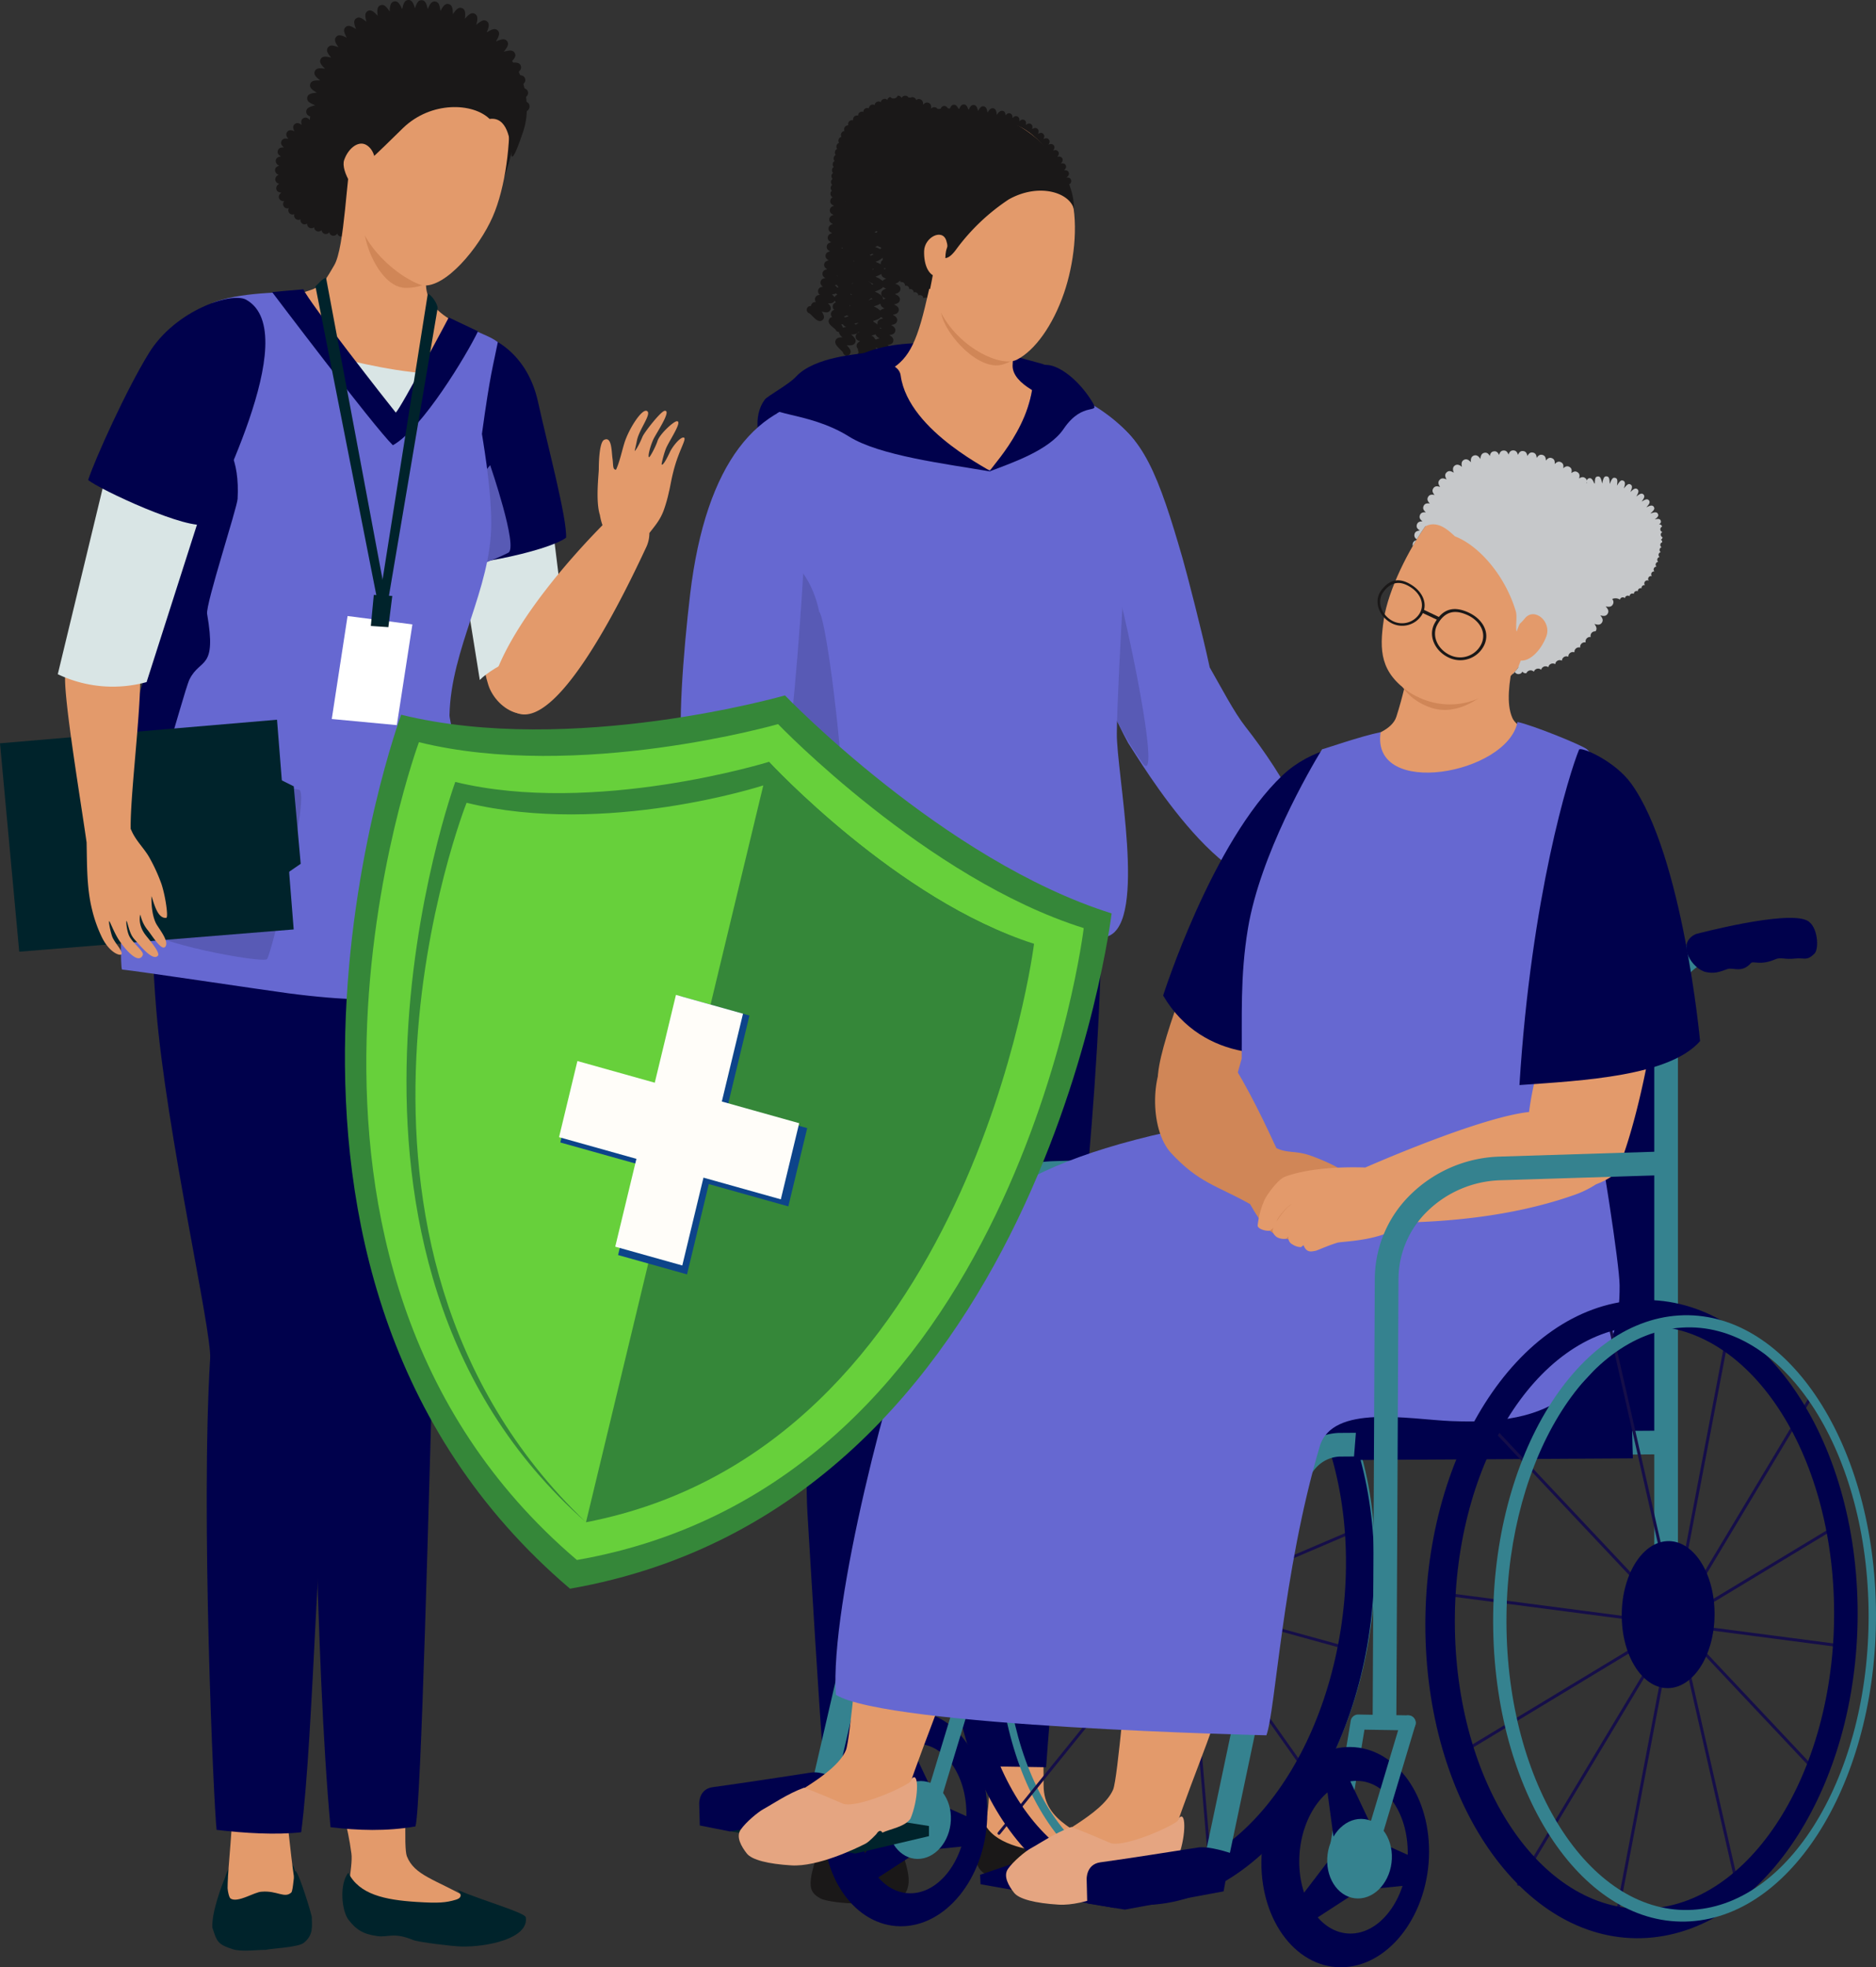 <svg xmlns="http://www.w3.org/2000/svg" xmlns:xlink="http://www.w3.org/1999/xlink" width="1043.733" height="1094.405" viewBox="0 0 1043.733 1094.405"><rect x="0" y="0" width="1043.733" height="1094.405" fill="#333333" stroke="none"/><defs><clipPath id="clip-path"><rect id="Rectangle_1021" data-name="Rectangle 1021" width="1043.733" height="1094.405" fill="none"></rect></clipPath></defs><g id="Group_1206" data-name="Group 1206" transform="translate(0 0.001)"><g id="Group_1205" data-name="Group 1205" transform="translate(0 -0.001)" clip-path="url(#clip-path)"><path id="Path_3256" data-name="Path 3256" d="M928.7,139.634c-.3-1.139-1.224-1.41-2.55-1.449,1.036-.817,1.631-1.635,1.232-2.733s-1.313-1.305-2.609-1.256c.935-.874,1.441-1.718.967-2.759s-1.41-1.2-2.693-1.058c.861-.938,1.3-1.813.749-2.811s-1.5-1.1-2.768-.853c.787-1,1.158-1.905.532-2.859s-1.581-.978-2.83-.637c.708-1.059,1.009-1.991.31-2.892s-1.655-.852-2.876-.413c.624-1.113.851-2.067.082-2.911s-1.721-.717-2.9-.181c.534-1.162.685-2.131-.151-2.912s-1.774-.577-2.912.054c.439-1.2.512-2.18-.385-2.891s-1.813-.432-2.9.287c.34-1.231.333-2.212-.617-2.848s-1.838-.287-2.857.513c.241-1.25.155-2.225-.839-2.783s-1.851-.145-2.8.728c.143-1.261-.018-2.222-1.048-2.7s-1.851-.009-2.731.926c.049-1.261-.183-2.2-1.24-2.608s-1.842.121-2.65,1.109c-.04-1.255-.337-2.174-1.415-2.5-1.41-.432-2.4.7-3.449,2.169-.156-1.8-.42-3.275-1.851-3.62s-2.354.85-3.318,2.391c-.273-1.793-.63-3.258-2.088-3.507s-2.3,1.016-3.159,2.628c-.4-1.779-.864-3.224-2.343-3.366s-2.223,1.194-2.963,2.877c-.546-1.751-1.119-3.167-2.613-3.188h-.033c-1.479,0-2.095,1.4-2.689,3.134-.7-1.707-1.4-3.077-2.894-2.963s-1.994,1.585-2.43,3.394c-.868-1.642-1.695-2.95-3.184-2.687s-1.829,1.79-2.079,3.645a14.737,14.737,0,0,0-.921-1.256,2.12,2.12,0,0,0-.865-1.285c-1.059-.794-2.064-.514-3.2.293.259-1.383.086-2.423-1.085-3.057-1.231-.667-2.222-.167-3.281.91.032-.814-.032-2.51-1.657-3.012a2.188,2.188,0,0,0-2.171.483,2.078,2.078,0,0,0-1.437-1.527,2.033,2.033,0,0,0-1.648.122,2.446,2.446,0,0,0-.4-.047,2.482,2.482,0,0,0-.748.083,2.059,2.059,0,0,0-1.671-1.077,2.179,2.179,0,0,0-2.2,1.251,2.2,2.2,0,0,0-2.2-1.253,2.482,2.482,0,0,1-4.144.7,2.124,2.124,0,0,0-1.6,1.627,2.133,2.133,0,0,0-2.25-.433,2.11,2.11,0,0,0-1.387,1.709,2.121,2.121,0,0,0-2.2-.171,2.092,2.092,0,0,0-1.225,1.751,2.189,2.189,0,0,0-3.228,1.816,2.187,2.187,0,0,0-3.07,1.985,2.186,2.186,0,0,0-2.933,2.119,2.177,2.177,0,0,0-2.762,2.567,2.164,2.164,0,0,0-2.629,2.84,2.1,2.1,0,0,0-2.013.965,2.075,2.075,0,0,0-.132,2.139,2.175,2.175,0,0,0-1.709,3.265,2.174,2.174,0,0,0-1.332,3.335,2.172,2.172,0,0,0-1.041,3.359,2.172,2.172,0,0,0-.81,3.362,2.172,2.172,0,0,0-.631,3.352,2.171,2.171,0,0,0-.486,3.338,2.172,2.172,0,0,0-.372,3.325,2.172,2.172,0,0,0-.282,3.31,2.173,2.173,0,0,0-.208,3.295,2.175,2.175,0,0,0-.15,3.283,2.044,2.044,0,0,0-.794,1.615,2.148,2.148,0,0,0,1.216,2.027,2.441,2.441,0,0,0-1.34,2.11c-.05,1.331.79,2.027,2.14,2.59-1.38.465-2.3,1.134-2.375,2.457s.75,2.055,2.088,2.649c-1.38.439-2.31,1.086-2.4,2.4s.714,2.067,2.036,2.683c-1.4.416-2.312,1.036-2.424,2.363s.679,2.078,1.989,2.716c-1.406.392-2.322,1-2.456,2.317s.64,2.086,1.931,2.747c-1.4.365-2.327.952-2.485,2.265s.6,2.094,1.868,2.779c-1.4.335-2.334.9-2.52,2.206s.542,2.1,1.788,2.812c-1.4.3-2.336.841-2.556,2.133s.475,2.1,1.682,2.844c-1.391.256-2.331.766-2.591,2.039-.257,1.256.386,2.1,1.539,2.873-1.371.2-2.311.671-2.624,1.91-.306,1.212.262,2.07,1.325,2.887-1.325.125-2.257.543-2.639,1.724a2.578,2.578,0,0,0,.98,2.842,2.541,2.541,0,0,0-2.594,1.43,2.42,2.42,0,0,0,.349,2.547,2.36,2.36,0,0,0-2.295.915,2.268,2.268,0,0,0-.471,1.248,2.265,2.265,0,0,0-.974.129,2.094,2.094,0,0,0,.19,4.008c.373.3,1.056.978,1.531,1.451.633.629,1.287,1.278,1.87,1.76a3.741,3.741,0,0,0,2.332,1.034,2.213,2.213,0,0,0,1.46-.563c1.443-1.237.714-2.875-.425-4.768,2.147.644,3.826.882,4.721-.722.776-1.39.015-2.555-1.3-3.84,1.782.132,3.13-.075,3.709-1.455a3.056,3.056,0,0,0,.8.974,2.333,2.333,0,0,0-1.8,1.812,2.368,2.368,0,0,0,.856,2.36,2.362,2.362,0,0,0-1.207,4,2.266,2.266,0,0,0-1.8,1.472c-.67,1.776.83,3.03,2.567,4.481.346.289.83.694,1.1.955a2.1,2.1,0,0,0,1.97,1.391h.011c-.02,1.109.772,2.03,1.921,3-1.806-.071-3.185.147-3.816,1.523-.829,1.809.683,3.32,2.6,5.232.459.458,1.177,1.175,1.509,1.589a2.094,2.094,0,0,0,3.9.741c.911-1.637-.287-3.1-1.886-4.722,2.272.162,4.154.109,4.821-1.634.649-1.7-.651-2.964-2.383-4.327,1.9-.076,3.491-.3,4.2-1.473.125.041.249.083.383.12-1.339.651-2.144,1.419-2.011,2.765s1.072,1.937,2.511,2.311c-1.326.676-2.117,1.459-1.958,2.8a2.156,2.156,0,0,0,.744,1.455,2.619,2.619,0,0,0,.4,1.863,2.164,2.164,0,0,0-.492,1.785c.184,1.341,1.148,1.9,2.6,2.215-1.3.728-2.065,1.541-1.855,2.879a2.094,2.094,0,0,0,3.831.8c.469-.263,1.433-.68,2.047-.946,2.6-1.127,4.483-1.942,4.188-3.942-.187-1.275-1.083-1.838-2.439-2.163,1.218-.676,1.929-1.455,1.766-2.733a2.577,2.577,0,0,0-.074-.351c.068-.049.131-.1.193-.155a21.2,21.2,0,0,0,2.527,1.414c.6.3,1.546.78,2,1.076a2.093,2.093,0,0,0,3.927-.589c.258-1.47-.712-2.388-2.213-3.261,1.713-.272,2.949-.772,3.233-2.238.288-1.489-.7-2.426-2.224-3.329,1.754-.262,3.023-.755,3.312-2.246.294-1.519-.736-2.457-2.311-3.367,1.8-.289,3.1-.8,3.362-2.327.268-1.553-.823-2.468-2.463-3.35,1.833-.354,3.149-.906,3.356-2.474s-.943-2.447-2.644-3.264c1.84-.444,3.147-1.06,3.276-2.652s-1.073-2.4-2.821-3.128c1.821-.543,3.1-1.228,3.145-2.829s-1.191-2.333-2.966-2.968a4.859,4.859,0,0,0,2.668-1.708,1.689,1.689,0,0,0,.533.873,1.831,1.831,0,0,1,2.263,2.012,1.838,1.838,0,0,1,2.366,1.917,1.846,1.846,0,0,1,2.481,1.809,1.86,1.86,0,0,1,2.615,1.682,1.882,1.882,0,0,1,2.779,1.524,1.915,1.915,0,0,1,2.985,1.311,1.963,1.963,0,0,1,3.242,1,1.677,1.677,0,0,0,1.923-.8,1.785,1.785,0,0,0,1.625,1.323l.094,0a1.747,1.747,0,0,0,1.267-.546c.694-.73.593-1.682.393-3.577,0-.02,0-.04-.006-.06l.363.218c1.323.8,3.322,2.009,4.872.593,1.515-1.384.593-3.44-.08-4.941l-.12-.269.257.144c1.434.806,3.4,1.91,4.914.526s.593-3.44-.081-4.941l-.12-.27.258.144c1.434.806,3.4,1.91,4.914.525s.593-3.44-.081-4.941l-.121-.27.258.145c1.434.806,3.4,1.909,4.914.524s.593-3.44-.08-4.941c-.037-.082-.078-.173-.121-.27l.258.144c1.434.806,3.4,1.909,4.914.525s.593-3.44-.08-4.941l-.121-.271.259.145c1.434.805,3.4,1.909,4.914.524s.594-3.44-.08-4.941c-.037-.082-.078-.174-.121-.271l.259.145c1.435.806,3.4,1.909,4.914.524s.594-3.44-.08-4.941l-.121-.272.26.145c1.434.806,3.4,1.909,4.914.525s.594-3.441-.08-4.941l-.121-.273.26.146c1.434.806,3.4,1.909,4.914.524s.594-3.44-.079-4.941l-.122-.272.26.145c1.434.806,3.4,1.91,4.914.525s.594-3.44-.08-4.941l-.121-.272.26.146c1.434.806,3.4,1.909,4.914.524s.594-3.44-.079-4.941l-.122-.273.261.146c1.434.806,3.4,1.909,4.914.524s.594-3.44-.079-4.941l-.123-.275.262.147c1.434.806,3.4,1.909,4.914.524,1.718-1.57.342-3.6-.4-4.694-.081-.119-.179-.265-.277-.415l2.8-2.559s-.016-.09-.047-.251h.076c1.237,0,2.509.012,3.262-.961a2.08,2.08,0,0,0,.348-1.819m-128.5,43.01.056-.013c-.008.01-.015.021-.024.032l-.032-.018m.687-5.162c.253-.061.49-.128.713-.2.077.058.155.115.238.17a3.935,3.935,0,0,0-.523.273c-.137-.081-.279-.161-.428-.239m1.928-25.95c.145-.043.282-.088.417-.134a3.223,3.223,0,0,0-.281.194l-.136-.06m16.526-15.411-.142.043c.04-.018.081-.035.12-.055l.022.011m-.865.261c.076-.015.152-.029.225-.047-.059.023-.117.046-.172.07l-.053-.023M807.36,184.6c.037-.015.07-.033.106-.048.2.085.4.168.618.25l-.322.105a4.2,4.2,0,0,0-.4-.307m10.681,21.187c-.57.2-1.131.389-1.66.6-.107-.045-.214-.091-.329-.133a4.189,4.189,0,0,0,1.479-.933l.463.235.292.148-.245.084m-.736-24.069a6.3,6.3,0,0,0-.753-.408,4.657,4.657,0,0,0,1.395-.659l.582.233.318.126-.228.1c-.448.2-.891.4-1.314.606m.579,16.08A3.237,3.237,0,0,0,816,196.291c.069-.026.131-.054.2-.081a24.431,24.431,0,0,0,2.226,1.133l.3.14-.238.09-.6.229m.793-8.457-.477.2a2.473,2.473,0,0,0,.1-.557l.3.129.307.133-.233.1m.631-20.744.415-.215q.322-.167.638-.333c.2.057.409.106.631.149a2.375,2.375,0,0,0-.206.4,5.275,5.275,0,0,0-.482.367l-.664-.244-.333-.121m.837,8.053c.321-.156.639-.31.949-.467a2.211,2.211,0,0,0,1.294.668,3.519,3.519,0,0,0,.813.468,4.8,4.8,0,0,0-.693.739,23.6,23.6,0,0,0-2.439-1.07l-.342-.135.418-.2m.189,8.279a11.8,11.8,0,0,0,3.533-2.064c.03.014.061.026.092.04a1.708,1.708,0,0,0,.016,1.122,2.428,2.428,0,0,0-1.189,2.291c.005.061.014.119.023.177a21.726,21.726,0,0,0-2.551-1.229l-.343-.148.419-.189m4.318,3.617a9.057,9.057,0,0,0,1.009.351,9.283,9.283,0,0,0-.91.442c0-.013,0-.024,0-.037a2.649,2.649,0,0,0-.1-.756m-25.275-.754,0,.009-.011-.006.014,0m-.593,5.076a2.224,2.224,0,0,0,.041.388q-.22-.158-.466-.311c.146-.022.287-.049.425-.077m-1.716,11.957a5.226,5.226,0,0,0-1.509-1.647,4.808,4.808,0,0,0,2.363-.554,3.218,3.218,0,0,0,.763.825,2.432,2.432,0,0,0-1.618,1.377m1.572-5.313a5.126,5.126,0,0,0-1.506-1.432,7.268,7.268,0,0,0,1.2-.221,2.778,2.778,0,0,0,1.032,1.3,3.573,3.573,0,0,0-.727.354m3.06,22.211a3.274,3.274,0,0,0-.985-1.754,4.983,4.983,0,0,0,.934-.169,7.088,7.088,0,0,0,1.854,1.67,9.39,9.39,0,0,0-1.8.253m1.153-5.672a4.522,4.522,0,0,0-.5-.517,3.205,3.205,0,0,0,1.519-.7,12.472,12.472,0,0,0,1.1.718,8.623,8.623,0,0,0-2.123.5m2.51-6.4a2.446,2.446,0,0,0,.138-.452c.18.1.367.2.562.3-.242.047-.475.095-.7.148m.842-6.1a2.385,2.385,0,0,0-.467-.749c.341.2.716.393,1.121.583q-.338.079-.654.166m.361-6.077a2.441,2.441,0,0,0,.5-.419c.119.055.241.109.365.163-.3.082-.59.166-.863.256m3.569,21.558c.1.034.2.068.307.1a4.78,4.78,0,0,0-1.449.95c-.3-.22-.614-.437-.949-.656a12.329,12.329,0,0,0,2.09-.394m9.908,9.353c-.165-.152-.342-.3-.529-.447a2.685,2.685,0,0,0-2.043-1.72l.047-.013a23.939,23.939,0,0,0,2.444-.771c.234.936,1.09,1.63,2.248,2.309a6.414,6.414,0,0,0-2.167.643m2.414-6.086a2.538,2.538,0,0,0-.183-.77,9.674,9.674,0,0,0,.948.626c-.268.041-.522.088-.765.144m-1.443-3.427a2.3,2.3,0,0,0,.058,1.141,17.471,17.471,0,0,0-2.357-1.56,2.476,2.476,0,0,0-.1-.473c1.789-.554,3.5-1.09,4.308-2.205a7.809,7.809,0,0,0,1.239.835c-1.679.293-2.884.814-3.153,2.262m1.5-6.664a13.716,13.716,0,0,0-3.205-2.125l-.338-.184.425-.146a15.212,15.212,0,0,0,3.244-1.384c.019,1.242.946,2.017,2.311,2.72a4.532,4.532,0,0,0-2.438,1.121m3.005-6.641a7.325,7.325,0,0,0-1.408.509c.108-2.055-2-3.123-4.232-4.252l-.342-.173.424-.161c1.726-.652,3.379-1.279,4.149-2.4a6.087,6.087,0,0,0,1.718.942c-1.575.509-2.662,1.182-2.74,2.618s.923,2.235,2.43,2.919m-1.735-9.837a11.832,11.832,0,0,0-3.588-2.179l-.344-.161.422-.175a17.734,17.734,0,0,0,2.86-1.379c.083,1.42,1.164,2.109,2.734,2.637a5.056,5.056,0,0,0-2.084,1.258" transform="translate(-332.784 -39.473)" fill="#1a1818"></path><path id="Path_3257" data-name="Path 3257" d="M1129.239,575.352c-6.332-8.046-13.4-21.711-19.878-32.983-4.1-19.176-12.869-52.976-15.108-60.721-13.16-45.526-22.07-69.406-44.59-79.836-5.029,1.321-30.7,6.077-23.667,66.7,1.128,5.325,14.3,54.01,24.855,83.98,2.1,8.652,6.159,19.151,13.134,31.889,6.34,9.385,57.8,97.594,95.237,75.992,20.383-11.761-10.3-60-29.983-85.018" transform="translate(-436.321 -171.078)" fill="#6668d1"></path><path id="Path_3258" data-name="Path 3258" d="M1063.759,530.473c-3.7-33.958-15.835,24.719-10.253,50.782a200.632,200.632,0,0,0,29.966,64.571c12.884,18.169-14.724-110.583-19.713-115.353" transform="translate(-447.935 -221.472)" fill="#585ab5"></path><path id="Path_3259" data-name="Path 3259" d="M985.565,1668.436c.035,21.106,21.378,25.363,35.754,37.748,5.345,4.6-51.92,11.736-56.926,2.85-3.243-5.756-16.661-8.581-12.492-16.894,7.771-15.492-.544-63.472-.248-79.121,1.011-53.434,33.662-12.308,33.61-6.036s.281,48.923.3,61.453" transform="translate(-404.951 -675.254)" fill="#e39a6b"></path><path id="Path_3260" data-name="Path 3260" d="M1013.753,1778.325c-11.8-2.845-18.265,5.856-27.991,4.155-12.6-2.2-30.436-4.663-36.066-17.257-5.319,7.333-6.117,20.968-2.331,26.062,4.067,5.472,9.069,3.238,16.436,4.532,6.835,1.2,13.4,10.242,21.081,11.106,61.371,6.9,58.817-11.215,53.037-15.654-2.7-2.077-11.01-4.957-24.165-12.943" transform="translate(-402.358 -751.576)" fill="#1a1818"></path><path id="Path_3261" data-name="Path 3261" d="M798.029,1756.352a65.314,65.314,0,0,0-6.613,18.751c-1.509,7.475.023,12.9.672,16.9.258,1.592,41.78,2.233,44.449.832,1.329-.7,3.982-12.5.955-20.756-3.053-8.327-5.457-13.826-6-15.144-4.168-10.067-11.3-11.259-18.166-11.068-6.96.193-13.04,6.181-15.294,10.48" transform="translate(-336.686 -743.329)" fill="#1a1818"></path><path id="Path_3262" data-name="Path 3262" d="M827.218,1603.681c.144-1.425.26-2.989.344-4.715.451-9.207,10.819-88.448,10.55-122.844-.053-6.8-3.333-42.934-6.278-48.283-10.047-18.261-33.848-16.629-41.519,4.529-1.44,3.971,2.243,31.244,2.053,37.33-1.655,53.308,5.474,96.06,7.51,128.463a6.276,6.276,0,0,0-.036.946c.528,10.741-1.946,13.813-3.338,25.858-.845,7.313-.766,13.455-3.644,17-7.619,9.383,41.58,8.02,41.58,8.02s-.877-8.033-1.868-24.247c-.392-6.4-4.075-10.941-5.357-22.056" transform="translate(-336.349 -602.56)" fill="#e39a6b"></path><path id="Path_3263" data-name="Path 3263" d="M812.414,1783.569c11.381-.1,15.34,4.822,19.17,2.284,1.786-1.183-.5-11.893.611-9.8,1.143,2.161,7.81,16.8,7.754,25.1.05,6.985-4.023,10.677-9.1,11.4-4.762.675-15.8,1.439-19.173,1.454-6.649.029-17.414-1.007-20.86-2.841-5.948-3.167-5.948-6.9-4.915-13.279.162-1,5.572-22.33,7.706-24.365.939-.9-1.945,12.554,2.052,12.812,4.823.311,7.15-2.677,16.752-2.761" transform="translate(-334.393 -755.089)" fill="#1a1818"></path><path id="Path_3264" data-name="Path 3264" d="M923.5,744.562c-1.616-10.588-92.237-54.772-92.237-54.772s-.4,1.578-1.021,4.664c-.222-.265-.346-.387-.346-.387s-58.289-2.405-65.756,4.9c-3.916,3.829-42.884,45.6-19.356,205.608,4.31,29.311,16.3,127.256,18.093,142.48,2.078,17.627-1.4,61.157.294,88.842,1.577,25.824,6.9,115.936,9.223,141.908l37.533.507c1.322-19.666,7.845-111.851,7.414-153.285-.191-18.254,1.437-47.746,1.114-78.776-.127-12.249,8.291-89.364,15.284-152.8,5.487,40.923,11.38,84.5,14.486,132.251.752,11.555,1.594,78.974,1.783,97.228.432,41.434,9.044,133.7,10.776,153.333l35.136.55c1.777-26.012,10.216-120.722,11.255-146.571,1.115-27.712,1.136-48,2.846-65.663,1.477-15.255,1.358-44.049,2.175-50.911,2.322-19.5,22.223-197.554,11.3-269.1" transform="translate(-313.912 -293.69)" fill="#00014c"></path><path id="Path_3265" data-name="Path 3265" d="M915.191,364.341s-9.429-16.889-24.11-20.738c-12.7-3.331-63.353-19.439-97.622-5.807-2.247.893-27.682,1.807-38.262,13.4-3.805,4.172-15.726,10.606-17.215,12.6-13.734,18.393,9.154,58.674,38.637,58.606s154.061-52.941,138.571-58.065" transform="translate(-312.469 -141.526)" fill="#00014c"></path><path id="Path_3266" data-name="Path 3266" d="M912.523,220.394c2.521,7.592-14.766,44.1-15.385,66.412-.121,10.295,17.167,17.9,33.936,23.6,2.544.864-3.772,48.053-66.856,42.957-42.309-3.417-77.1-32.077-80.3-44.145,12.163-7.807,27.687-10.708,41.561-18.01,11.476-6.04,16.922-12.232,22.883-36.889,7.264-30.044,10.541-51.15,14.329-56.114,10.621-9.437,46.931,13.451,49.828,22.187" transform="translate(-333.769 -83.436)" fill="#e39a6b"></path><path id="Path_3267" data-name="Path 3267" d="M879.937,365.206c-2,7.738-11.077,49.669-25.316,50.184-13.287.481-62.492-43-61.663-53.47-14.676,1.723-55.748,21.4-56.454,22.029C712.66,436.11,708.314,607.5,721.25,649.469,727.21,666.735,775.1,684.813,833.22,681.9c22.246-1.116,70.255-.419,87.427-7.023,21.67-8.335,4.512-90.67,4.747-112.968.326-30.972,7.561-150.87,9.778-162.725-16.265-21.326-50.278-33.543-55.235-33.973" transform="translate(-304.041 -154.094)" fill="#6668d1"></path><path id="Path_3268" data-name="Path 3268" d="M753.676,567.793c-6.666-33.5-39.047-51.089-42.529-8.84-5.375,65.226-15.5,62.417-7.647,87.889,4.751,13.762-16.615,60.383,9.2,82.054,6.573,5.518,33.857,19.408,45.654,18.816,22.246-1.117.714-175.605-4.674-179.919" transform="translate(-297.9 -227.415)" fill="#585ab5"></path><path id="Path_3269" data-name="Path 3269" d="M760.337,986.8c-1.046-2.338-2.707-11.93-8.581-21a25.976,25.976,0,0,0-8.167-8.553L717.4,963.607c4.9,9.175,1.526,15.762,2.024,23,.4,5.776.664,8,.957,10.015A65.359,65.359,0,0,0,724,1010.361c3.365,9.025,9.17,11.154,9.547,9.724.485-1.835-3.51-6.3-4.22-9.561-.821-3.782-1.082-7.4-.761-7.463s1.713,5.217,3.9,9.47c1.947,3.789,8.862,12.734,10.581,8.828.731-1.662-3.18-5.963-4.812-9.6-1.448-3.239-1.223-10.134-.664-7.46.991,4.731,1.238,6.8,3.4,9.492,2.07,2.578,7.843,11.459,10.788,8.742,1.592-1.467-4.407-9.349-5.64-11.377-3.16-5.2-1.861-9.339-1.611-10.076.167-.5.171,3.757,3.081,7.976,1.99,2.882,6.361,11.769,8.4,9.1,2.154-2.822-3.141-9.932-4-12.385-1.445-3.931-1.3-9.957-.583-15.237,2.05-1.293,2.545,1.337,4.511,4.454,2.117,3.354,5.706,9.266,8.667,5.588,1.689-2.1-2.276-9.357-4.253-13.772" transform="translate(-305.448 -407.568)" fill="#e39a6b"></path><path id="Path_3270" data-name="Path 3270" d="M728.012,478.27c2.1-39.741,29.447-93.016,14.1-92.223-39.391,2.037-68.5,34.9-77.313,108.722-3.951,33.108-7.282,78.157-3.759,88.892-4.346,43.5,13.454,117.1,29.342,141.659l37.374-6.69c.669-25.242-2.118-98.71-10.5-133.087.2-.469.378-.92.535-1.341,4.509-12.108,9.72-96.435,10.221-105.932" transform="translate(-280.814 -164.363)" fill="#6668d1"></path><path id="Path_3271" data-name="Path 3271" d="M963.989,311.941a27.651,27.651,0,0,1-17.7,16.9c-13.99,4.477-33.726-18.382-34.6-29.548s52.306,12.649,52.306,12.649" transform="translate(-388.161 -126.16)" fill="#d08657"></path><path id="Path_3272" data-name="Path 3272" d="M933.2,118.386c14.688,4.436,28.561,24.856,32.624,40.818s1.3,37.435-4.1,53.2c-6.166,18.023-16.183,32.049-26.342,37.2-9.22,4.675-36.432-8.237-44.942-32.69-2.168-6.229-6.346-20.8-4.184-27.452-4.292-17.083-24.958-28.3-15.4-46.875,11.3-21.967,39.944-30.969,62.339-24.206" transform="translate(-369.721 -49.466)" fill="#e39a6b"></path><path id="Path_3273" data-name="Path 3273" d="M925.006,155.672c16.629-9.33,33.792-3.951,36.237,5.369.733-19.7-24.019-61.085-78.226-55.437-3.813.4-19.089,6.915-24.929,26.921-4.295,14.715-4.477,34.758-2.419,47.331,2.128,13,17.249,23.926,25.55,25.677.886-3.786,2.655-14.53,3.731-18.181,1.326-4.5,2.9,6.952,10.792-3.834a114.908,114.908,0,0,1,29.264-27.846" transform="translate(-363.774 -44.739)" fill="#1a1818"></path><path id="Path_3274" data-name="Path 3274" d="M895.347,236.473c-.221,7.752,2.575,14.2,7.846,14.351s3.72-2.4,3.94-10.157,2.106-4.9.567-9.942c-2.137-7-12.132-2-12.353,5.747" transform="translate(-381.205 -96.811)" fill="#e39a6b"></path><path id="Path_3275" data-name="Path 3275" d="M1015.961,374.012c-11.725-19.091-31.918-28.645-32.887-11.754-1.615,28.152-26.876,51.525-23.817,50.356,12.653-4.836,32.805-11.694,40.8-23.481,11-16.214,20.717-7.282,15.9-15.121" transform="translate(-408.312 -150.512)" fill="#00014c"></path><path id="Path_3276" data-name="Path 3276" d="M749.052,372.471c20.335-20.494,68.207-29.5,70.3-14.3,4.369,31.727,53.382,53.983,49.789,53.364-24.869-4.283-61.477-8.743-78.543-19.432-23.476-14.7-49.9-11.214-41.546-19.628" transform="translate(-318.252 -149.256)" fill="#00014c"></path><path id="Path_3277" data-name="Path 3277" d="M402.917,55.71c2.677-1.21,4.639-2.314,4.3-4.415-.335-2.066-2.419-2.417-5.364-2.712,2.572-1.5,4.3-2.729,3.747-4.764s-2.677-2.167-5.656-2.146c2.4-1.786,4-3.2,3.215-5.161s-2.933-1.852-5.92-1.479c2.185-2.085,3.623-3.686,2.587-5.551s-3.171-1.464-6.114-.7c1.9-2.384,3.131-4.176,1.838-5.892s-3.362-1-6.187.177c1.546-2.651,2.515-4.613.975-6.13s-3.476-.494-6.1,1.1c1.135-2.856,1.8-4.944.051-6.214s-3.5.022-5.847,1.972c.7-2.975,1.053-5.127-.854-6.129-1.886-.992-3.44.5-5.471,2.742.293-3.013.338-5.17-1.667-5.908-1.979-.729-3.322.92-5.033,3.366-.068-2.988-.293-5.1-2.347-5.6-2.028-.493-3.176,1.264-4.587,3.847-.373-2.923-.822-4.973-2.893-5.262-2.045-.281-3.02,1.541-4.166,4.21C350.8,2.213,350.17.24,348.1.128c-2.05-.109-2.87,1.763-3.788,4.486C343.5,1.884,342.723,0,340.714,0h-.057c-2.162.038-2.789,2.129-3.462,5.118-1.27-2.784-2.306-4.7-4.427-4.3s-2.382,2.553-2.542,5.59c-1.7-2.519-3.03-4.223-5.047-3.487-2,.73-1.94,2.87-1.625,5.859-2.035-2.208-3.6-3.665-5.469-2.651-1.852,1.005-1.5,3.09-.778,5.967-2.288-1.887-4.022-3.091-5.723-1.852s-1.094,3.232-.018,5.962c-2.474-1.575-4.326-2.537-5.855-1.117s-.713,3.319.66,5.885c-2.613-1.277-4.547-2.012-5.9-.444s-.353,3.366,1.28,5.757c-2.72-.989-4.713-1.511-5.893.183s0,3.383,1.864,5.591c-2.8-.7-4.838-1.018-5.837.787s.347,3.372,2.441,5.382c-2.872-.408-4.934-.512-5.738,1.394s.72,3.333,3.039,5.119c-2.926-.084-5.007.036-5.588,2.037-.589,2.024,1.134,3.252,3.691,4.768-2.958.295-5.043.668-5.356,2.756-.319,2.126,1.619,3.1,4.432,4.268-2.951.765-5.014,1.449-4.981,3.6.021,1.375.867,2.13,2.245,2.668a4.7,4.7,0,0,0-.164,1.985c-.671-.741-2.015-1.983-3.621-1.1-1.717.942-1.224,2.922-.958,3.819-.748-.583-2.413-1.76-3.917-.5-1.568,1.312-.556,3.255-.14,4.027-.811-.4-2.779-1.32-4.031.283s.1,3.25.683,3.933c-.9-.23-2.962-.672-3.843,1.115-.84,1.7.585,3.008,1.332,3.61-.992-.049-2.894,0-3.41,1.8-.487,1.693.9,2.712,1.758,3.215-1.016.129-2.663.536-2.9,2.259a2.783,2.783,0,0,0,2.02,2.855c-1.012.277-2.394.889-2.426,2.533a2.723,2.723,0,0,0,2.188,2.563,2.723,2.723,0,0,0-2.044,2.691,2.652,2.652,0,0,0,2.3,2.332,2.68,2.68,0,0,0-1.74,2.785c.252,1.732,1.834,2.048,2.889,2.1-.852.636-1.97,1.769-1.26,3.332a2.482,2.482,0,0,0,2.856,1.32,2.481,2.481,0,0,0-.245,3.132,2.375,2.375,0,0,0,2.775.83,2.391,2.391,0,0,0,.353,2.87,2.338,2.338,0,0,0,2.72.477,2.349,2.349,0,0,0,.736,2.659,2.322,2.322,0,0,0,2.685.19,2.357,2.357,0,0,0,3.681,2.422,2.355,2.355,0,0,0,3.9,2.021,2.356,2.356,0,0,0,4.1,1.616,2.36,2.36,0,0,0,4.28,1.174,2.333,2.333,0,0,0,1.939,1.933,2.363,2.363,0,0,0,2.511-1.271,2.357,2.357,0,0,0,2.207,1.754l.1,0a2.4,2.4,0,0,0,2.273-1.712,2.392,2.392,0,0,0,2.513,1.511,2.446,2.446,0,0,0,2.116-2.225,2.464,2.464,0,0,0,2.842,1.167,2.518,2.518,0,0,0,1.665-2.732,2.519,2.519,0,0,0,3.138.657,2.325,2.325,0,0,0,1.155-1.718c.172-1.336-.614-2.169-2.519-4.022l.148-.018c1-.122,2.041-.247,2.856-.417,2.771-.581,3.019-2.141,2.919-3.02a2.336,2.336,0,0,0-1.287-1.881,2.43,2.43,0,0,0-.451-4,2.431,2.431,0,0,0-.452-4,2.43,2.43,0,0,0-.452-4,2.431,2.431,0,0,0-.452-4,2.431,2.431,0,0,0-.452-4,2.431,2.431,0,0,0-.452-4,2.431,2.431,0,0,0-.452-4,2.43,2.43,0,0,0-.45-4,2.43,2.43,0,0,0-.454-4,2.431,2.431,0,0,0-.452-4,2.43,2.43,0,0,0-.453-4,2.583,2.583,0,0,0,.617-.786c.809,2.011,1.9,3.758,4.041,3.577,2.591-.222,3.19-2.977,3.627-5.57.872,2.481,1.932,5.092,4.523,4.871s3.189-2.976,3.626-5.569c.872,2.48,1.932,5.092,4.523,4.869s3.189-2.976,3.626-5.569c.872,2.481,1.935,5.091,4.523,4.869s3.19-2.978,3.627-5.571c.872,2.481,1.933,5.092,4.523,4.871s3.19-2.977,3.627-5.571c.872,2.481,1.929,5.1,4.524,4.871s3.19-2.978,3.627-5.572c.872,2.481,1.936,5.1,4.524,4.872s3.191-2.979,3.627-5.572c.872,2.481,1.931,5.1,4.524,4.872s3.19-2.977,3.626-5.571c.873,2.481,1.931,5.1,4.524,4.871s3.192-2.98,3.628-5.573c.873,2.481,1.929,5.1,4.525,4.873a3.161,3.161,0,0,0,2.867-3.11,14.978,14.978,0,0,0-.053-2.879,14.93,14.93,0,0,1-.077-2.186c.262-.14.477-.119,1.043-.064a6.411,6.411,0,0,0,3.015-.276,9.93,9.93,0,0,1,1.481.4c1.437.467,3.066,1,4.422-.043a2.93,2.93,0,0,0,1.1-2.592c-.111-2.105-2.094-2.585-5.124-3.207" transform="translate(-113.446 0.001)" fill="#1a1818"></path><path id="Path_3278" data-name="Path 3278" d="M455.705,547.64s5.891,52.111,10.922,63.009c6.945,15.045,28.726,22.388,31.292-3.344s-5.747-73.645-5.747-73.645Z" transform="translate(-194.025 -227.215)" fill="#e39a6b"></path><path id="Path_3279" data-name="Path 3279" d="M452.875,578.963c7.54-7.887,31.69-19.348,48.493-20.445l-10.743-87.16-53.932,6.948Z" transform="translate(-185.93 -200.689)" fill="#d9e5e5"></path><path id="Path_3280" data-name="Path 3280" d="M418.7,449.567c-7.835-37.069-.516-32.594-3.035-54.058-2.385-20.319,16.731-55.485,21.774-74.647,15.16,2.37,32.977,13.834,38.579,39.339,5.2,23.682,16.2,64.852,15.6,75.519-10.163,7.8-63.309,18.718-72.922,13.846" transform="translate(-176.677 -136.612)" fill="#00014c"></path><path id="Path_3281" data-name="Path 3281" d="M583.613,412.841c-1.946.264-5.786,4.946-7.258,8.071-1.706,3.621-3.768,7.482-4.558,6.974-.292-.188,1.345-6.647,2.51-9.3,1.909-4.347,9.366-15.2,5.822-14.821-1.867.2-9.409,7.064-10.675,10.983-1.135,3.488-4.292,9.193-4.71,9.046-.753-.264.361-5.325,2.3-9.742,1.371-3.131,10.543-16.5,6.42-16.1-2.227.217-11.4,12.1-12.344,14.37-2.2,5.275-3.648,7.29-4.194,7.879-.37.4.044-.555,1.086-5.751,1.279-6.379,8.662-15.189,5.419-16.453-2.824-1.1-9.991,10.124-12.4,17.872-1.5,4.818-2.556,10.275-4.648,14.847-2,0-1.455-2.594-1.96-6.14-.578-4.06-.347-12.654-4.7-10.436-2.481,1.266-2.927,11.288-2.93,16.29,0,2.633-1.882,17.717.609,25.481a32.206,32.206,0,0,0,1.453,5.687c-13.8,13.976-46.4,49.339-58.8,80.917-5.083,12.937,1.5,20.091,11.628,23.726,23.721,8.511,60.765-69.468,71.3-91.987a18.527,18.527,0,0,0,1.952-8.3c3.14-4.079,6-7.282,7.963-12.624a78.422,78.422,0,0,0,2.935-10.375c.678-2.384,1.447-8.314,3.587-15.292,2.919-9.521,6.893-15.19,4.191-14.823" transform="translate(-203.644 -169.422)" fill="#e39a6b"></path><path id="Path_3282" data-name="Path 3282" d="M461.364,450.6s15.747,45.821,10.11,48.725-27.348,12.562-28.241,7.093,2.45-37.564,18.131-55.818" transform="translate(-188.658 -191.849)" fill="#585ab5"></path><path id="Path_3283" data-name="Path 3283" d="M310.628,123.549s-22.153.974-28.037-13.4c-3.984-9.73,5.82-20.292,12.414-35.646,4.821-11.226,6.321-28.942,7.453-31.212,23.72-47.545,75.746-30.833,86.935-16.46,12.386,15.913,20.631,36.129,20.631,36.129s-6.229,36.952-11.3,43.913-43.843,31.365-52.108,26.268-35.359-.189-35.984-9.594" transform="translate(-119.926 -5.042)" fill="#1a1818"></path><path id="Path_3284" data-name="Path 3284" d="M360.571,1697.937c4.15,10.6,15.744,12.868,33.625,23.04,5.613,3.192,4.136,7.369,3.065,11.779-1.106,4.564-21.788,1.17-33.359-4.788-10.235-5.269-28.283,5.435-34.411-1.22-3.969-4.312,1.225-22.793.235-30.245-2.176-16.365-5.611-24.9-9.21-41.778-8.49-39.829-4.119-80.273-4.731-87.276-1.131-12.935,48.444,3.2,49.561,8.293s-8.574,112.493-4.775,122.2" transform="translate(-134.2 -665.279)" fill="#e39a6b"></path><path id="Path_3285" data-name="Path 3285" d="M395.57,1823.72s4.757,3.9-.684,5.538c-5.585,1.685-9.745,2.008-21.911,1.24-17.762-1.12-31.984-4.2-37.96-16.257-5.118,6.383-3.753,21.3.174,26.288,4.217,5.36,7.843,7.843,15.946,8.976,6.056.845,9.023-2.316,19.9,2.161,3.07,1.263,22.007,3.509,26.737,3.633,14.569.378,37.806-4.555,35.968-16.242-.411-2.617-23.291-9.014-38.171-15.336" transform="translate(-141.221 -772.446)" fill="#00232b"></path><path id="Path_3286" data-name="Path 3286" d="M254.557,1803.817c1.247,5.442.763,7.362,1.8,11.685,1.314,5.461,4.534,17.405,3.991,21.186-.215,1.5-42.794,4.2-45.575,3.022-1.385-.586-2.925-14.143-1.195-22.109,1.958-9.013,2.695-11,3.227-12.262,7.955-18.821,35.492-11.369,37.749-1.522" transform="translate(-90.609 -763.707)" fill="#00232b"></path><path id="Path_3287" data-name="Path 3287" d="M218.249,1696.046l-9.64-56.963,42.6-3.977-3.839,61.118s3.169,32.307,5.133,45.076c1.193,7.753,1.383,14.3,4.5,17.949,8.24,9.666-42.336,10.319-42.336,10.319s.544-8.592.842-25.9c.136-7.862,3.318-37.322,2.741-47.621" transform="translate(-88.819 -696.176)" fill="#e39a6b"></path><path id="Path_3288" data-name="Path 3288" d="M233.183,1824.066c-4.03.082-13.235,6.379-17.28,3.839-1.886-1.185-2.319-13.275-3.363-11-1.077,2.352-7.273,18.228-6.847,27.061,2.532,7.753,2.831,9.443,11.633,12.178,4.758,1.479,14.5.165,17.963.3,3.121-.818,18.1-1.366,21.29-3.918,5.595-4.477,4.451-9.344,4.457-14.351,0-1.085-6.712-23.543-8.994-25.621-1-.913-1.211,10.908-2.451,12.012-3.762,3.351-7.932-1.217-16.408-.5" transform="translate(-87.568 -771.707)" fill="#00232b"></path><path id="Path_3289" data-name="Path 3289" d="M247.013,769.537l87.26-77.914s21.049,95.425,21.684,145.242c.594,46.6-8.186,151.018-9.531,197.5-2.447,84.583-6.961,266.824-10.129,276.159-16.073,2.817-32.176,2.252-47.242.419-8.661-93.311-9.1-255.7-10.9-271.921-4.846-43.716-31.142-269.485-31.142-269.485" transform="translate(-105.17 -294.471)" fill="#00014c"></path><path id="Path_3290" data-name="Path 3290" d="M145.6,761.211c-.57-18.045,5.436-48.161,5.436-48.161L258.51,751.733s7.784,38.591,8.285,95.708c.285,32.438-14.646,189.279-19,220.044-9.2,65.026-11.1,201.076-18.253,255.4-13.8,1.591-31.991.5-47.057-1.333-1.554-12.651-8.929-175.48-3.591-262.233.947-15.393-24.284-125.1-30.011-194.313-3.7-44.7-3.1-98.029-3.283-103.8" transform="translate(-61.976 -303.594)" fill="#00014c"></path><path id="Path_3291" data-name="Path 3291" d="M305.52,106.99s-21.866,13.508-22.2,23.951,11.967,29.766,21.412,35.18c8.8,5.046,21.907,12.909,28.362,1.956S312.027,92.094,305.52,106.99" transform="translate(-120.625 -44.613)" fill="#1a1818"></path><path id="Path_3292" data-name="Path 3292" d="M290.952,150.763c-2.875,7.948-3.778,50.467-9.81,60.312-3.691,6.032-5.7,11.318-13.082,13.675-9.024,2.884-26.991,9.478-43.9,12.465-2.795.493,9.889,45.539,34.6,62.716,25.576,12.1,64.511,6.57,76.509.59S369.723,252,356.119,246.283C327.965,234.448,331.9,222.437,333.1,210.4c2.44-24.562,12.046-29.583,6.787-35.966s-45.629-32.813-48.931-23.667" transform="translate(-95.277 -63.379)" fill="#e39a6b"></path><path id="Path_3293" data-name="Path 3293" d="M397.268,239.174a26.984,26.984,0,0,1-21.74,9.892c-14.331-.363-25.183-27.766-22.407-38.337s44.147,28.446,44.147,28.446" transform="translate(-150.162 -88.947)" fill="#d08657"></path><path id="Path_3294" data-name="Path 3294" d="M407.312,44.183c14.652,7.595,20.984,15.952,22.123,33.63s-1.865,43.114-9.067,59.528c-7.628,17.389-26.358,39.7-38.873,38.151-7.729-1.626-32.684-17.114-37.461-41.74-2.95-8.015,6.6-34.471,20.506-69.971,16.292-20.989,20.431-31.176,42.77-19.6" transform="translate(-146.251 -16.746)" fill="#e39a6b"></path><path id="Path_3295" data-name="Path 3295" d="M409.639,76.3c9.747-1.372,11.632,11.466,12.152,19.856.1,1.648.966,3.867,6.607-13.079,5.7-17.126-1.417-40.451-15.635-46.71C366.341,11,344.147,29.5,332.367,44.02c-21.056,26.265-1.423,59.666-7.391,65.438,10.457-1.13,22.373-14.536,36.587-28.189,15.591-14.977,38.785-14.035,48.076-4.973" transform="translate(-137.246 -10.13)" fill="#1a1818"></path><path id="Path_3296" data-name="Path 3296" d="M326.17,347.7s35.945,9.437,56.1,8.007S375.073,390,375.073,390L341.841,405.4l-23.984-55.466s6.747,1.521,8.313-2.228" transform="translate(-135.334 -148.04)" fill="#d9e5e5"></path><path id="Path_3297" data-name="Path 3297" d="M217.91,283.38c.028,8.986,53.728,72.934,53.728,72.934s30.475-43.222,31.568-57.01c14.633,7.347,18.822,7.976,23.664,11.562-2.53,12.979-4.141,16.716-8.845,51.064-.053.389,5.216,28.774,5.182,49.8-.057,36.7-22.44,69.408-23.24,106.751-.109,5.066,24.485,94.5,8.946,150.956-21.661,2.931-34.755,12.05-98.61,3.7-12.628-1.653-85.782-12.667-92.508-13.2-2.035-2.763,1.55-98.253,2.881-101.3,1.441-3.293,13.041-75.829,14.317-79.874,14.851-47.091,31.543-100.779,31.851-112.058.873-31.766,6.782-49.486,1.169-77.572,13.85-5.876,41.094-6.362,49.9-5.751" transform="translate(-49.893 -120.568)" fill="#6668d1"></path><path id="Path_3298" data-name="Path 3298" d="M128.3,566.338c14.851-47.09,25.119-108.654,25.429-119.932.871-31.767,31.528-33.067,29.2,11.342-.266,5.068-17.878,58.738-16.962,64.037,5.447,31.492-3.723,24.278-9.761,36.343-1.9,3.8-9.313,31.2-10.755,34.494-.625,1.429-10.665,96-13.38,95.789-2.035-2.762-14.142-32.372-12.81-35.416,1.44-3.293,7.766-82.61,9.042-86.657" transform="translate(-50.732 -180.264)" fill="#00014c"></path><path id="Path_3299" data-name="Path 3299" d="M263.647,281.816S319.98,356.4,330.829,367.01c16.315-8.988,41.272-50.606,47.361-63.368l-16.263-7.709s-26.6,50.372-29.478,52.925c-4.207-5.123-48.872-62.23-51.4-68.592-4.532.309-17.4,1.55-17.4,1.55" transform="translate(-112.253 -119.328)" fill="#00014c"></path><path id="Path_3300" data-name="Path 3300" d="M160.887,744.3s57.672,10.87,64.494,11.9S210.088,847.8,207.7,850.423s-66.981-9.406-68.722-17.645,14.17-65.424,21.914-88.474" transform="translate(-59.114 -316.901)" fill="#585ab5"></path><path id="Path_3301" data-name="Path 3301" d="M396.207,766.778s24.968-3.281,31.834-2.609,6.425,85.444,4.175,88.2-38.008,9.179-40.183,1.044,4.493-55.356,4.175-86.63" transform="translate(-166.729 -325.32)" fill="#585ab5"></path><path id="Path_3302" data-name="Path 3302" d="M154.118,697.25,163.4,813.919,10.7,826.3,0,710.369Z" transform="translate(0 -296.867)" fill="#00232b"></path><path id="Path_3303" data-name="Path 3303" d="M269.3,806.975l9.822-6.76-3.869-43.094-12.61-6.288Z" transform="translate(-111.823 -319.68)" fill="#00232b"></path><path id="Path_3304" data-name="Path 3304" d="M119.324,783.042c1.267-.129-.31-11.641-2.634-18.793a95.036,95.036,0,0,0-6.607-14.525c-2.826-5.232-7.848-9.652-10.278-15.693,0,0-.092-.143-.254-.386-.472-20.27,7.54-79.109,4.711-92.945,0,0-34.484-3.935-40.647,4.969-3.2,4.623,7.776,69.711,11.4,95.388.283,12.246-.009,25.279,3.067,37.475a75.787,75.787,0,0,0,5.165,14.711c4.475,9.572,11.011,11.389,11.3,9.792.369-2.051-4.394-6.576-5.458-10.084-1.232-4.063-1.835-8-1.49-8.094s2.334,5.554,5.1,10.012c2.463,3.971,11,14.974,13.594,8.794.772-1.837-5.247-6.314-7.352-10.143-1.869-3.414-2.23-10.975-1.382-8.1,1.5,5.086,1.952,7.328,4.555,10.081,2.491,2.635,9.587,11.838,12.569,8.609,1.611-1.745-5.644-9.835-7.17-11.945-3.915-5.407-2.859-10.049-2.651-10.877.139-.563.519,4.094,4.074,8.45,2.43,2.977,7.993,12.311,9.992,9.206,2.107-3.276-4.31-10.585-5.464-13.191-1.825-3.952-2.469-9.5-2.347-14.782,1.421,3.877,3.291,12.568,8.215,12.069" transform="translate(-26.839 -272.421)" fill="#e39a6b"></path><path id="Path_3305" data-name="Path 3305" d="M55.986,566.3a70.967,70.967,0,0,0,49.409,4.384l35.449-110.762L84.261,449.155Z" transform="translate(-23.837 -191.236)" fill="#d9e5e5"></path><path id="Path_3306" data-name="Path 3306" d="M85.415,389.866C89.2,378.277,106.857,339.164,119.4,319c14.672-23.575,45.867-33.927,53.95-29.39C206.512,308.226,151.7,407.561,151.4,414.395c-9.645,4.226-60.3-19.543-65.986-24.529" transform="translate(-36.367 -122.864)" fill="#00014c"></path><path id="Path_3307" data-name="Path 3307" d="M305.631,273.856l34.517,175.063,5.082.09-33.7-179.927c-2.2.52-4.269,3.413-5.9,4.775" transform="translate(-130.128 -114.566)" fill="#00232b"></path><path id="Path_3308" data-name="Path 3308" d="M399.812,292.415l-27.633,163.24-5.042.64,27.2-171.909c2.2.969,5.313,5.521,5.472,8.03" transform="translate(-156.315 -121.082)" fill="#00232b"></path><path id="Path_3309" data-name="Path 3309" d="M357.646,657.487l-36.209-3.408,8.793-57.291,36.066,4.665Z" transform="translate(-136.858 -254.093)" fill="#fff"></path><path id="Path_3310" data-name="Path 3310" d="M369.052,594.26,359.3,593.6l1.646-17.29,10.281.6Z" transform="translate(-152.978 -245.374)" fill="#00232b"></path><path id="Path_3311" data-name="Path 3311" d="M333.219,148.227c-2.214,6.286,6.988,19.651,11.017,21.069s3.206-9.75,5.42-16.037-1.1-12.428-5.134-13.846-9.091,2.528-11.3,8.814" transform="translate(-141.73 -59.234)" fill="#e39a6b"></path><path id="Path_3312" data-name="Path 3312" d="M1152.083,1256.252a6.583,6.583,0,0,1-6.583-6.583v-316.1a37.55,37.55,0,0,1,32.444-37.2l36.415-5a6.584,6.584,0,1,1,1.79,13.045l-36.415,5a24.477,24.477,0,0,0-21.067,24.156v316.1a6.583,6.583,0,0,1-6.584,6.583" transform="translate(-487.717 -379.492)" fill="#35828f"></path><path id="Path_3313" data-name="Path 3313" d="M1097.615,1264.78c56.21,11.536,90.171,93.475,75.855,183.014s-71.488,152.774-127.7,141.238-90.171-93.475-75.855-183.015,71.489-152.773,127.7-141.237m-123.8,142.289c-13.756,86.037,18.2,164.63,71.365,175.543s107.425-49.988,121.181-136.025-18.2-164.63-71.365-175.542-107.425,49.988-121.181,136.025" transform="translate(-411.566 -537.925)" fill="#35828f"></path><path id="Path_3314" data-name="Path 3314" d="M1067.2,1598.562a.807.807,0,0,1-.771-1.045l97.667-315.949a.807.807,0,1,1,1.541.477l-97.667,315.949a.807.807,0,0,1-.771.568" transform="translate(-454.036 -545.409)" fill="#150e49"></path><path id="Path_3315" data-name="Path 3315" d="M1149.687,1554.235a.8.8,0,0,1-.215-.029l-213.1-58.809a.807.807,0,1,1,.43-1.555l213.1,58.808a.807.807,0,0,1-.214,1.585" transform="translate(-398.424 -636.018)" fill="#150e49"></path><path id="Path_3316" data-name="Path 3316" d="M925.5,1577.854a.807.807,0,0,1-.318-1.549l222.085-95.023a.807.807,0,1,1,.635,1.484l-222.085,95.023a.8.8,0,0,1-.317.065" transform="translate(-393.706 -630.655)" fill="#150e49"></path><path id="Path_3317" data-name="Path 3317" d="M967.291,1598.812a.807.807,0,0,1-.627-1.314l193.456-239.336a.807.807,0,0,1,1.255,1.015L967.919,1598.513a.807.807,0,0,1-.628.3" transform="translate(-411.499 -578.134)" fill="#150e49"></path><path id="Path_3318" data-name="Path 3318" d="M1151.838,1573.152a.807.807,0,0,1-.8-.739l-26.009-307.44a.807.807,0,0,1,1.608-.136l26.009,307.44a.808.808,0,0,1-.736.872c-.023,0-.046,0-.069,0" transform="translate(-478.999 -538.212)" fill="#150e49"></path><path id="Path_3319" data-name="Path 3319" d="M1149.243,1553.144a.806.806,0,0,1-.66-.341L1001.7,1345.166a.807.807,0,1,1,1.317-.932L1149.9,1551.871a.807.807,0,0,1-.658,1.273" transform="translate(-426.429 -572.187)" fill="#150e49"></path><path id="Path_3320" data-name="Path 3320" d="M935.994,1395.828c-13.646,86.082,20.437,165.13,76.124,176.56s111.893-49.089,125.538-135.171-20.436-165.13-76.124-176.559-111.893,49.089-125.538,135.171m129.158-148.823c63.477,13.028,102.908,100.005,88.071,194.27s-78.323,160.118-141.8,147.09S908.514,1488.36,923.351,1394.1s78.323-160.119,141.8-147.091" transform="translate(-391.804 -530.235)" fill="#00014c"></path><path id="Path_3321" data-name="Path 3321" d="M1133.886,1475.363c13.628,2.8,21.862,22.666,18.39,44.379s-17.334,37.048-30.963,34.251-21.862-22.667-18.39-44.38,17.334-37.047,30.963-34.25" transform="translate(-469.252 -628.022)" fill="#00232b"></path><path id="Path_3322" data-name="Path 3322" d="M904.725,1413.032l-.537-224.381a63.591,63.591,0,0,1,19.631-45.794,71.133,71.133,0,0,1,47.409-19.917l85-2.66.412,13.16-84.985,2.659a57.986,57.986,0,0,0-38.652,16.189,50.519,50.519,0,0,0-15.652,36.347L917.892,1413Z" transform="translate(-384.975 -476.979)" fill="#35828f"></path><path id="Path_3323" data-name="Path 3323" d="M871.92,1712.32a4.154,4.154,0,0,1-1.666-.35l-7.123-3.109a4.171,4.171,0,0,1-2.448-4.5l12.276-74.567a4.172,4.172,0,0,1,4.186-3.494l27.281.454a4.172,4.172,0,1,1-.139,8.342l-23.68-.394-11.164,67.811,4.148,1.811a4.172,4.172,0,0,1-1.67,8" transform="translate(-366.428 -692.427)" fill="#35828f"></path><path id="Path_3324" data-name="Path 3324" d="M888.22,1722.015l-23.83,7.75-5.813-43.206,12.031-1.756Z" transform="translate(-365.555 -717.336)" fill="#00014c"></path><path id="Path_3325" data-name="Path 3325" d="M832.172,1795.741l-8.827-6.987,26.621-34.868,14.731,20.721Z" transform="translate(-350.555 -746.749)" fill="#00014c"></path><path id="Path_3326" data-name="Path 3326" d="M900.6,1772.889l4.558-25.859,24.023,10.791-4.307,12.619Z" transform="translate(-383.447 -743.83)" fill="#00014c"></path><path id="Path_3327" data-name="Path 3327" d="M888.789,1717.593c-1.478,33.124-23.088,59.811-48.266,59.6s-44.392-27.228-42.913-60.352,23.088-59.811,48.265-59.6,44.392,27.227,42.914,60.352m-39.229-41.923c-16.284-.133-30.316,18.377-31.34,41.344s11.345,41.694,27.629,41.828,30.316-18.376,31.341-41.344-11.345-41.694-27.629-41.828" transform="translate(-339.563 -705.6)" fill="#00014c"></path><path id="Path_3328" data-name="Path 3328" d="M893.305,1713.4a4.176,4.176,0,0,1-3.993-5.385l23.189-76.385a4.172,4.172,0,0,1,7.984,2.424L897.3,1710.443a4.174,4.174,0,0,1-3.99,2.961" transform="translate(-378.564 -693.437)" fill="#35828f"></path><path id="Path_3329" data-name="Path 3329" d="M895.156,1747.236c-.535,11.966-8.844,21.6-18.561,21.523s-17.161-9.845-16.627-21.812,8.844-21.6,18.561-21.522,17.161,9.844,16.628,21.811" transform="translate(-366.136 -734.631)" fill="#35828f"></path><path id="Path_3330" data-name="Path 3330" d="M792.224,1585.534a6.589,6.589,0,0,1-6.421-8.065l38.012-164.693c1.591-18.517,14.931-33.017,31.215-33.823l177.238-8.77a6.583,6.583,0,1,1,.651,13.15l-177.238,8.77c-9.81.485-17.882,10.014-18.777,22.164a6.637,6.637,0,0,1-.15,1L798.633,1580.43a6.586,6.586,0,0,1-6.409,5.1" transform="translate(-334.498 -583.377)" fill="#35828f"></path><path id="Path_3331" data-name="Path 3331" d="M776.247,1776.318l-70.386-12.558-.246-4.945,43.482-8.594,68.169,10.785v5.638Z" transform="translate(-300.429 -745.189)" fill="#00232b"></path><path id="Path_3332" data-name="Path 3332" d="M755.291,1738.97l-60.779,10.907-16.745-3.326-.321-11.972s-.425-8.247,7.51-9.336c15.527-2.131,40.837-5.954,54.8-8.135,6.5-1.015,16.648,4.481,16.648,4.481Z" transform="translate(-288.434 -731.037)" fill="#00014c"></path><path id="Path_3333" data-name="Path 3333" d="M1024.371,1826.156l-74.52-13.2-.261-5.258,33.977-11.555,94.969,14.016-14.1,6.578Z" transform="translate(-404.306 -764.739)" fill="#00014c"></path><path id="Path_3334" data-name="Path 3334" d="M1321.1,1225.7l-1.287-225.857L1059.8,1014.707l1.19,193.228-129.439,11.12c36.828,14.167,167.159,23.438,206.967,5.442Z" transform="translate(-396.626 -425.702)" fill="#00014c"></path><path id="Path_3335" data-name="Path 3335" d="M1609.375,1259.323a6.583,6.583,0,0,1-6.583-6.584V940.364a36.968,36.968,0,0,1,9.276-24.47,37.657,37.657,0,0,1,23.178-12.371l36.416-4.939a6.583,6.583,0,0,1,1.77,13.047l-36.416,4.939a24.236,24.236,0,0,0-21.057,23.794v312.375a6.584,6.584,0,0,1-6.584,6.584" transform="translate(-682.418 -382.562)" fill="#35828f"></path><path id="Path_3336" data-name="Path 3336" d="M1171.012,1638.429a6.588,6.588,0,0,1-6.449-7.941l44.429-210.9a36.207,36.207,0,0,1,9.919-22.562,32.147,32.147,0,0,1,21.523-9.762c.093,0,.186-.007.279-.008l177.016-1.239h.047a6.583,6.583,0,0,1,.045,13.166l-176.866,1.238c-10.267.575-18.017,9.023-18.869,20.593a6.706,6.706,0,0,1-.123.873L1177.446,1633.2a6.586,6.586,0,0,1-6.435,5.228" transform="translate(-495.773 -590.121)" fill="#35828f"></path><path id="Path_3337" data-name="Path 3337" d="M1298.182,1748.7a4.155,4.155,0,0,1-1.667-.35l-7.277-3.176a4.171,4.171,0,0,1-2.448-4.5l12.541-76.172a4.172,4.172,0,0,1,4.116-3.494h.071l27.868.465a4.172,4.172,0,0,1-.068,8.343h-.071l-24.268-.4-11.428,69.416,4.3,1.878a4.172,4.172,0,0,1-1.671,8" transform="translate(-547.851 -707.206)" fill="#35828f"></path><path id="Path_3338" data-name="Path 3338" d="M1314.765,1758.631l-24.342,7.917-5.939-44.135,12.29-1.794Z" transform="translate(-546.893 -732.585)" fill="#00014c"></path><path id="Path_3339" data-name="Path 3339" d="M1257.512,1833.944l-9.017-7.138,27.194-35.618,15.048,21.167Z" transform="translate(-531.57 -762.631)" fill="#00014c"></path><path id="Path_3340" data-name="Path 3340" d="M1327.411,1810.6l4.655-26.416,24.54,11.024-4.4,12.89Z" transform="translate(-565.17 -759.649)" fill="#00014c"></path><path id="Path_3341" data-name="Path 3341" d="M1315.345,1754.111c-1.51,33.838-23.584,61.1-49.3,60.888s-45.346-27.813-43.836-61.652,23.584-61.1,49.3-60.887,45.347,27.813,43.836,61.651m-40.072-42.824c-16.635-.136-30.968,18.772-32.015,42.234s11.589,42.591,28.224,42.727,30.969-18.772,32.015-42.234-11.589-42.591-28.224-42.727" transform="translate(-520.341 -720.595)" fill="#00014c"></path><path id="Path_3342" data-name="Path 3342" d="M1639.166,898.2s50.275-13.386,61.87-7.506c6.064,3.076,6.752,15.813,4.079,18.428-4.44,4.342-5.607,2.108-10.643,2.7-6.188.73-7.9-.993-11.276.488-8.07,3.539-12.213.676-13.41,2.053-5.014,5.767-10.146,2.27-13.027,3.319-4.964,1.808-7.512,2.6-11.979,1.683-7.426-1.528-17.209-15.891-5.614-21.168" transform="translate(-695.628 -378.593)" fill="#00014c"></path><path id="Path_3343" data-name="Path 3343" d="M1171.163,891.653s50.275-13.387,61.869-7.506c6.064,3.076,6.752,15.813,4.079,18.428-4.44,4.342-5.607,2.108-10.643,2.7-6.188.73-7.9-.993-11.276.488-8.07,3.539-12.213.676-13.41,2.053-5.014,5.767-10.146,2.27-13.027,3.319-4.964,1.808-7.512,2.6-11.979,1.683-7.426-1.528-17.209-15.891-5.614-21.168" transform="translate(-496.367 -375.806)" fill="#00232b"></path><path id="Path_3344" data-name="Path 3344" d="M1071.03,1525.078c-4.41,16.256-5.079,24.922-9.06,39.794-2.453,9.161-7.145,71.5-9.817,77.718-6.25,14.549-36.154,26.5-35.489,30.86,2.059,13.505,69.107-6.061,69.107-6.061,13.46-40.051,22.845-56.794,39.073-114.008,9.864-40.977-51.619-36.394-53.815-28.3" transform="translate(-432.859 -647.025)" fill="#e39a6b"></path><path id="Path_3345" data-name="Path 3345" d="M1011.035,1765.628s5.972,2.059,21.621,8.854c5.733,2.49,27.594-5.766,36.654-11.531,1.765-1.123.734-1.642,2.051-2.733,3.868-3.208,3.191,12.614-1.107,22.656-3.224,4.561-10.857,5.538-15.62,7.744-1.461-2.535-3.278.719-3.278.719s-3.919,4.3-6.144,5.433c-5.429,2.769-26.571,12.948-41.23,12.06-12.922-.782-21.967-3.043-24.774-6.608-3.025-3.84-6.164-9.251-3.428-13.23,2.91-4.232,9.656-9.815,12.6-11.421,5.261-2.866,13.591-8.648,22.652-11.943" transform="translate(-415.01 -749.266)" fill="#e5a581"></path><path id="Path_3346" data-name="Path 3346" d="M812.074,1487.032c-4.41,16.256-5.079,24.922-9.06,39.794-2.453,9.161-7.145,71.5-9.817,77.718-6.25,14.549-36.154,26.5-35.489,30.86,2.059,13.505,69.107-6.061,69.107-6.061,13.46-40.051,22.845-56.794,39.074-114.008,9.864-40.977-51.619-36.394-53.815-28.3" transform="translate(-322.604 -630.826)" fill="#e39a6b"></path><path id="Path_3347" data-name="Path 3347" d="M752.079,1727.583s5.971,2.059,21.622,8.855c5.733,2.489,27.594-5.766,36.654-11.532,1.765-1.123.734-1.642,2.051-2.733,3.868-3.208,3.19,12.614-1.107,22.656-3.224,4.561-10.857,5.538-15.62,7.743-1.461-2.535-3.278.719-3.278.719s-3.919,4.3-6.144,5.433c-5.429,2.769-26.571,12.948-41.23,12.06-12.922-.783-21.967-3.043-24.774-6.608-3.025-3.84-6.164-9.251-3.428-13.23,2.91-4.232,9.656-9.815,12.6-11.421,5.261-2.867,13.591-8.649,22.652-11.944" transform="translate(-304.755 -733.067)" fill="#e5a581"></path><path id="Path_3348" data-name="Path 3348" d="M1348.751,595.979c-1.03,4.32-2.88,24.485-10.212,47.237-2.424,7.524-14.121,10.912-17.008,11.731-9.369.482,12.264,52.15,20.6,59.223s43.75.836,53.634-4.252c12.074-6.223,27.5-30,38.964-49.984-5.919-6.628-27.541-6.8-31.656-16.2-6.961-15.907,6.792-46.851,5.516-67.673-1.426-8.427-58.049,12.416-59.841,19.92" transform="translate(-561.683 -244.427)" fill="#e39a6b"></path><path id="Path_3349" data-name="Path 3349" d="M1144.947,907.029s-24,57.258-23.089,74.229,42.745,45.017,42.745,45.017,14.495-76.159,17-83.434-15.553-78.457-36.659-35.812" transform="translate(-477.641 -380.426)" fill="#d08657"></path><path id="Path_3350" data-name="Path 3350" d="M1126.943,860.722s27.087-85.38,66.53-122.612c16.24-15.329,37.926-17.383,39.8-17.289-7.425,10.866-.4,112.688-22.384,166.829-16.305,8.608-61.8,11.006-83.945-26.928" transform="translate(-479.817 -306.901)" fill="#00014c"></path><path id="Path_3351" data-name="Path 3351" d="M1245.7,1012.732c-.071-11.117-9.449-72.941-17.714-115.18-1.14-36.212-2.18-70.647-2.216-77.734-.217-42.749,18.615-89.768,1.753-105.184-2.392-2.187-30.384-13.52-38.616-15.19-5.752,29.083-81.786,42.764-76.152,5.663-11.579,2.381-31.065,9.286-32.585,9.519-7.006,11.47-34.4,58.663-41.23,99.616-4.492,26.926-3.193,49.516-3.5,72.53-4.969,18.522-11.376,34.786-21.416,36.693-111.349,21.142-138.911,53.653-157.863,98.664-15.673,37.223-49.959,168.058-46.513,218.47,28.622,17.874,239.542,22.551,239.542,22.551,5.054-13.25,8.858-90.257,29.67-160.68,7.02-23.755,50.046-15.044,73.293-14.1,32.946,1.345,52.02-4.037,67.655-16.914,22.949-18.9,26.019-39.419,25.9-58.728" transform="translate(-344.619 -297.801)" fill="#6668d1"></path><path id="Path_3352" data-name="Path 3352" d="M1225.4,1083.75c-2.586-3.547-16.28-9-20.533-10.411-7.76-2.574-12.13-.941-18.245-3.908-4.125-9.038-17.273-37.206-26.466-49.682-6.011-8.157-25.987-10.575-31.806-5.263-11.724,10.7-12.728,44.265-.292,57.7,15.519,16.771,25.661,18.107,43.934,28.394,5.808,10.139,11.881,19.871,25.38,19.871,15.307,0,26.778-10.752,27.715-23.943.52-7.317,2.9-9.216.313-12.763" transform="translate(-476.494 -430.733)" fill="#d08657"></path><path id="Path_3353" data-name="Path 3353" d="M1442.841,898.382c-.457-5.492-32.032-10.878-43.816,7.933-1.462,8.481-24.289,51.782-29.506,92.588-24.765,2.717-75.871,24.256-91.083,30.885-23.729-.76-38.151,2.581-44.915,5.217-3.329,1.3-9.153,8.8-11.066,12.551a48.394,48.394,0,0,0-3.922,14.4c-.129,2.5,6.685,3.669,7.137,2.712a7.714,7.714,0,0,0,1.572-1.407,3.742,3.742,0,0,0-.215.782c-.4,1.453.13,2.793,1.981,4.348a7.851,7.851,0,0,0,4.973,1.074,3,3,0,0,0,1.747-1.607,4.115,4.115,0,0,0,2.247,4.758,8.739,8.739,0,0,0,4.578,1.473,7.756,7.756,0,0,0,1.481-1.111c1.79,4.613,4.624,3.47,6.763,3.141.781-.12,6.612-2.837,11.794-4.4,1.887-.989,26.4-.629,37.458-11.3,21.747-.548,58.527-2.783,93.865-15.1a56.784,56.784,0,0,0,12.84-6.16c6.088-2.348,11.016-5.311,12.24-8.309,14.19-34.755,26.11-105.27,23.846-132.477m-213.776,161.395a9.912,9.912,0,0,1,.876-1.831c1.2-1.849,5.325-7.043,7.972-7.993-2.747,1.326-6.538,6.089-8.848,9.825" transform="translate(-518.812 -380.3)" fill="#e39a6b"></path><path id="Path_3354" data-name="Path 3354" d="M1408.943,646.777S1390.78,668.4,1371.2,661.915c-17.485-5.793-22.764-21.963-20.1-30.246s57.847,15.109,57.847,15.109" transform="translate(-574.977 -268.188)" fill="#d08657"></path><path id="Path_3355" data-name="Path 3355" d="M1409.425,462.563c-15.419-1.3-36.012,12.695-45.752,26.152s-21.3,36.133-23.788,52.755c-2.639,17.608-1.931,29.7,14.668,40.867,19.166,11.679,40.519,7.021,56.616-10.129,6.205-5.541,6.78-11.868,15.422-19.283,10.371-14.424,34.352-23.535,32.291-44.508-2.437-24.794-25.945-43.876-49.457-45.855" transform="translate(-569.987 -196.908)" fill="#e39a6b"></path><path id="Path_3356" data-name="Path 3356" d="M1407.678,591.941c7.672,3.469,12.129,10.808,8.875,18a14.774,14.774,0,0,1-19.611,7.2c-7.672-3.469-12.036-12.06-8-19.31,4.7-8.435,11.065-9.367,18.737-5.9m-17.213,6.661c-3.577,6.43.292,14.048,7.1,17.125a13.1,13.1,0,0,0,17.392-6.388c2.885-6.381-1.068-12.89-7.872-15.967s-12.453-2.251-16.616,5.23" transform="translate(-590.714 -251.223)" fill="#1a1818"></path><path id="Path_3357" data-name="Path 3357" d="M1353.844,564.933c6.191,4,9.1,10.928,5.345,16.733a12.929,12.929,0,0,1-17.907,3.691c-6.191-4-8.852-12-4.419-17.751,5.157-6.692,10.792-6.671,16.982-2.672m-15.761,3.531c-3.932,5.1-1.571,12.2,3.918,15.742a11.469,11.469,0,0,0,15.882-3.271c3.324-5.149.749-11.295-4.741-14.841s-10.485-3.564-15.059,2.37" transform="translate(-568.257 -239.366)" fill="#1a1818"></path><path id="Path_3358" data-name="Path 3358" d="M1388.043,594.955l-10.008-4.788-.371,1.929,8.71,4.092Z" transform="translate(-586.566 -251.274)" fill="#1a1818"></path><path id="Path_3359" data-name="Path 3359" d="M1572.658,888.184s-9.6-103.649-38.385-143.362c-9.189-12.678-28.155-20.74-28.962-18.764-5.494,13.457-26.608,81.32-33.145,186.572,35.754-2.473,83.453-4.982,100.491-24.447" transform="translate(-626.802 -309.006)" fill="#00014c"></path><path id="Path_3360" data-name="Path 3360" d="M1507.384,485.993a1.4,1.4,0,0,0,.992-1.351,1.561,1.561,0,0,1-.009-2.875,1.593,1.593,0,0,1-.253-2.993c-.13-.969-.866-1.263-1.674-1.341.7-.38,1.285-.943,1.008-1.894-.415-1.432-1.945-1.11-3.062-.874l-.332.072c1.751-1.267,2.328-2.011,1.776-3.1-.645-1.267-2.146-.814-3.045-.542-.352.107-.75.238-1.171.384,1.992-1.785,2.655-2.653,1.911-3.765-.79-1.18-2.23-.556-3.09-.183-.316.137-.669.3-1.041.478.27-.3.522-.591.739-.853.6-.726,1.61-1.943.7-3.034s-2.279-.313-3.1.149c-.293.166-.618.361-.96.571.233-.324.448-.632.634-.911.522-.784,1.4-2.1.374-3.086s-2.3-.072-3.067.474c-.279.2-.589.433-.914.683.2-.357.39-.7.548-1,.435-.835,1.164-2.233.041-3.105s-2.3.179-3,.807c-.27.242-.568.524-.881.826.172-.4.329-.783.459-1.123.336-.88.9-2.352-.319-3.089-1.163-.7-2,.029-3.731,2.171.13-.46.249-.9.341-1.278.222-.916.593-2.451-.717-3.022-1.271-.555-2.008.324-3.479,2.776.378-2.839.353-3.984-.991-4.34-1.372-.363-1.957.66-3.064,3.425-.1-2.979-.3-4.142-1.721-4.263s-1.823,1.023-2.432,4.031c-.674-3-1.077-4.132-2.524-3.978-1.362.147-1.571,1.232-1.6,3.959l-.256-.053c-.171-.373-.336-.725-.49-1.032-.429-.855-1.146-2.287-2.533-1.848a1.482,1.482,0,0,0-1.1,1.6,2.238,2.238,0,0,0-.911-1.674c-1.089-.885-2.159-.683-3.478.163.466-1.5.374-2.59-.77-3.406-1.161-.829-2.23-.54-3.518.424.379-1.566.221-2.667-1-3.409s-2.289-.366-3.516.718c.265-1.62.028-2.72-1.265-3.367s-2.327-.17-3.471,1.031c.132-1.656-.2-2.743-1.552-3.28s-2.341.038-3.378,1.348c-.015-1.673-.437-2.732-1.842-3.146s-2.328.249-3.243,1.646c-.166-1.664-.682-2.681-2.117-2.966s-2.289.452-3.073,1.916c-.312-1.632-.917-2.593-2.365-2.751s-2.229.639-2.881,2.144c-.447-1.58-1.13-2.475-2.575-2.514-1.415-.037-2.157.807-2.684,2.339-.568-1.518-1.322-2.344-2.748-2.275s-2.077.953-2.488,2.495c-.67-1.449-1.476-2.207-2.883-2.039s-2,1.08-2.3,2.623c-.757-1.38-1.6-2.072-2.988-1.817-2.012.37-2.168,2.564-2.214,3.466-.471-.746-1.677-2.6-3.624-1.934s-1.756,2.878-1.667,3.768c-.579-.666-2.056-2.327-3.881-1.368-1.792.941-1.316,3.043-1.09,3.932-.693-.592-2.369-1.949-4-.76-1.6,1.161-.9,3.109-.54,3.983-1.626-1.007-2.851-1.288-4.005-.19-1.137,1.082-.938,2.3-.047,3.942-1.7-.774-2.927-.887-3.927.318-.984,1.185-.674,2.353.358,3.846-1.724-.56-2.931-.524-3.786.752-.843,1.258-.44,2.373.7,3.728-1.726-.376-2.9-.214-3.625,1.112-.715,1.31-.235,2.376.981,3.606-1.716-.218-2.852.049-3.459,1.41s-.053,2.367,1.231,3.485c-1.7-.08-2.8.276-3.3,1.663s.111,2.352,1.454,3.368c-1.682.041-2.744.475-3.145,1.883s.267,2.332,1.667,3.253c-1.667.153-2.692.656-3,2.083a2.484,2.484,0,0,0,1.294,2.775c1.578-2.565,3.16-4.972,4.7-7.161v.006c7.156-3.853,13.539,2.863,16.546,5.521,13.4,5.157,27.914,21.828,33.842,41.7.837,2.8-.177,8.183.4,11.064s10.007-6.666,10.289-3.761c.445,4.586-7.83,18.313-9.337,24.03a25.19,25.19,0,0,1-3.155,3.568,2.338,2.338,0,0,0,1.254-1.138,2.3,2.3,0,0,0,2.219,1.15,2.247,2.247,0,0,0,1.976-1.391,2.278,2.278,0,0,0,2.248.9,2.526,2.526,0,0,1,4.149-.805,2.521,2.521,0,0,1,4.066-1.108,2.521,2.521,0,0,1,3.97-1.4,2.519,2.519,0,0,1,3.855-1.684,2.517,2.517,0,0,1,3.72-1.953,2.515,2.515,0,0,1,3.567-2.208,2.51,2.51,0,0,1,3.4-2.442,2.507,2.507,0,0,1,3.215-2.656,2.5,2.5,0,0,1,3.023-2.846,2.493,2.493,0,0,1,2.829-3.014,2.485,2.485,0,0,1,2.636-3.159c1-1.277.582-2.517-.6-4.144,1.87.625,3.224.668,4.139-.655s.425-2.549-.853-4.1c1.94.525,3.252.477,4.09-.917s.26-2.581-1.126-4.055c1.983.4,3.3.272,4.043-1.181a2.469,2.469,0,0,0-.389-2.9c.009-.019.019-.037.027-.056a4.628,4.628,0,0,1,4.308.362,1.606,1.606,0,0,1,2.728-.792,1.6,1.6,0,0,1,2.578-1.074,1.586,1.586,0,0,1,2.4-1.306,1.575,1.575,0,0,1,2.222-1.489,1.578,1.578,0,0,1,2.052-1.633,1.567,1.567,0,0,1,1.891-1.74,1.673,1.673,0,0,1,2.158-2.464,1.62,1.62,0,0,1,1.73-2.572,1.588,1.588,0,0,1,1.407-2.624,1.565,1.565,0,0,1,1.154-2.651,1.553,1.553,0,0,1,.95-2.672,1.544,1.544,0,0,1,.777-2.691,1.538,1.538,0,0,1,.622-2.709,1.539,1.539,0,0,1,.477-2.734,1.541,1.541,0,0,1,.33-2.767,1.407,1.407,0,0,0-.816-1.461M1466.2,454.632a4,4,0,0,0,.15-.884c.007.249.029.524.068.832-.075.014-.145.036-.219.052" transform="translate(-583.433 -185.781)" fill="#c6c8ca"></path><path id="Path_3361" data-name="Path 3361" d="M1368.7,525.52a2.53,2.53,0,0,0,.057,1.077q.929-1.6,1.866-3.14a2.385,2.385,0,0,0-1.923,2.063" transform="translate(-582.734 -222.871)" fill="#c6c8ca"></path><path id="Path_3362" data-name="Path 3362" d="M1483.553,607.4c-3.1,8.268-10.192,15.168-15.814,13.058s-4.386-5.928-1.284-14.2,1.386-4.276,5.179-8.932c5.265-6.461,15.022,1.8,11.919,10.07" transform="translate(-623.251 -253.337)" fill="#e39a6b"></path><path id="Path_3363" data-name="Path 3363" d="M1320.027,1749.123a4.176,4.176,0,0,1-4-5.371l23.688-78.96a4.172,4.172,0,0,1,7.992,2.4l-23.688,78.959a4.173,4.173,0,0,1-3.994,2.975" transform="translate(-560.249 -707.549)" fill="#35828f"></path><path id="Path_3364" data-name="Path 3364" d="M1321.851,1784.395c-.546,12.224-9.034,22.068-18.96,21.986s-17.53-10.057-16.985-22.28,9.034-22.068,18.96-21.986,17.53,10.057,16.985,22.281" transform="translate(-547.486 -750.252)" fill="#35828f"></path><path id="Path_3365" data-name="Path 3365" d="M1466.9,1400.348l-155.288.911,1.367-17.3,153.466-.455Z" transform="translate(-558.443 -589.05)" fill="#00014c"></path><path id="Path_3366" data-name="Path 3366" d="M1343.1,1433.116l-13.167-.064,1.193-246.487A65.952,65.952,0,0,1,1351.5,1139.1a73.838,73.838,0,0,1,49.213-20.676l88.569-2.772.411,13.16-88.549,2.771a60.693,60.693,0,0,0-40.457,16.947,52.91,52.91,0,0,0-16.391,38.069Z" transform="translate(-566.243 -475.008)" fill="#35828f"></path><path id="Path_3367" data-name="Path 3367" d="M1564.172,1618.567a.86.86,0,0,1-.156-.015.829.829,0,0,1-.659-.969l63.517-333.208a.829.829,0,1,1,1.628.311l-63.517,333.207a.829.829,0,0,1-.813.674" transform="translate(-665.622 -546.56)" fill="#150e49"></path><path id="Path_3368" data-name="Path 3368" d="M1624.455,1574.007a.768.768,0,0,1-.109-.008L1399.3,1544.592a.828.828,0,1,1,.215-1.643l225.046,29.408a.828.828,0,0,1-.105,1.65" transform="translate(-595.471 -656.935)" fill="#150e49"></path><path id="Path_3369" data-name="Path 3369" d="M1409.938,1606.505a.828.828,0,0,1-.429-1.537l212.246-128.274a.828.828,0,1,1,.857,1.417l-212.246,128.274a.82.82,0,0,1-.428.12" transform="translate(-599.954 -628.678)" fill="#150e49"></path><path id="Path_3370" data-name="Path 3370" d="M1470.668,1624.883a.829.829,0,0,1-.71-1.255l162.563-270.915a.828.828,0,0,1,1.421.852L1471.38,1624.48a.829.829,0,0,1-.711.4" transform="translate(-625.812 -575.771)" fill="#150e49"></path><path id="Path_3371" data-name="Path 3371" d="M1629.338,1592.933a.828.828,0,0,1-.807-.645l-70.278-308.865a.829.829,0,1,1,1.616-.367l70.277,308.865a.83.83,0,0,1-.809,1.012" transform="translate(-663.447 -546.01)" fill="#150e49"></path><path id="Path_3372" data-name="Path 3372" d="M1623.845,1572.96a.828.828,0,0,1-.6-.261L1444.3,1382.537a.828.828,0,1,1,1.206-1.135l178.941,190.162a.829.829,0,0,1-.6,1.4" transform="translate(-614.842 -588.046)" fill="#150e49"></path><path id="Path_3373" data-name="Path 3373" d="M1500,1273.974c-58.247,3.68-104.168,79.189-102.568,168.654s50.115,159.007,108.362,155.327,104.169-79.189,102.569-168.655S1558.245,1270.293,1500,1273.974m121.464,155.368c1.645,97.953-50.845,180.761-117.24,184.956s-121.553-71.811-123.2-169.765,50.846-180.762,117.24-184.957,121.553,71.811,123.2,169.765" transform="translate(-587.98 -536.217)" fill="#00014c"></path><path id="Path_3374" data-name="Path 3374" d="M1622.9,1532.256c.434,22.57-10.77,41.6-25.025,42.5s-26.162-16.666-26.6-39.237,10.77-41.6,25.025-42.5,26.163,16.667,26.6,39.237" transform="translate(-668.996 -635.666)" fill="#00014c"></path><path id="Path_3375" data-name="Path 3375" d="M1659.629,1436.1c1.789,93.076-44.422,171.541-103.215,175.255s-107.905-68.727-109.694-161.8,44.423-171.54,103.216-175.255,107.9,68.727,109.693,161.8M1551.71,1281.045c-55.614,3.514-99.3,78.864-97.585,168.3s48.2,159.087,103.811,155.573,99.3-78.864,97.585-168.3-48.2-159.088-103.811-155.574" transform="translate(-615.946 -542.499)" fill="#35828f"></path><path id="Path_3376" data-name="Path 3376" d="M1129.026,1814.123l-54.923,10.161-20.937-3.423-.327-13.392s-.432-8.388,7.638-9.5c15.792-2.168,39.9-5.991,54.1-8.21,6.605-1.032,18.373,3.1,18.373,3.1Z" transform="translate(-448.264 -761.954)" fill="#00014c"></path><path id="Path_3377" data-name="Path 3377" d="M760.756,794.97c-93.419-29.308-181.75-121.279-181.75-121.279s-118.667,34.09-213.523,10.752c0,0-114.255,309.012,93.934,486.189C721.252,1124.883,760.756,794.97,760.756,794.97" transform="translate(-142.292 -286.836)" fill="#358739"></path><path id="Path_3378" data-name="Path 3378" d="M754.051,814.98c-87.416-27.425-170.072-113.486-170.072-113.486s-111.043,31.9-199.8,10.061c0,0-106.913,289.156,87.9,454.951C717.086,1123.7,754.051,814.98,754.051,814.98" transform="translate(-151.106 -298.674)" fill="#67d03b"></path><path id="Path_3379" data-name="Path 3379" d="M742.974,839.266C666.9,815.28,595.495,738.05,595.495,738.05s-97.228,30.078-174.527,11.176c0,0-95.892,263.433,72.725,411.851,214.287-41.35,249.282-321.811,249.282-321.811" transform="translate(-167.673 -314.238)" fill="#67d03b"></path><path id="Path_3380" data-name="Path 3380" d="M669.551,738.051l-101.8,423.027c214.287-41.35,249.282-321.811,249.282-321.811-76.073-23.986-147.475-101.211-147.479-101.216" transform="translate(-241.729 -314.238)" fill="#358739"></path><path id="Path_3381" data-name="Path 3381" d="M669.735,1082.033l10.5-43.542-44.25-12.4L648.1,975.86l-38.355-10.75-12.115,50.228-44.251-12.4-10.5,43.538,44.25,12.4L575.015,1109.1l38.355,10.754,12.115-50.229Z" transform="translate(-231.141 -410.913)" fill="#0d448a"></path><path id="Path_3382" data-name="Path 3382" d="M665.04,1077.566l10.214-42.351-43.041-12.065L644,974.295,606.69,963.838l-11.784,48.855-43.042-12.065-10.213,42.348,43.041,12.065L572.909,1103.9l37.305,10.46L622,1065.5Z" transform="translate(-230.618 -410.371)" fill="#fffdf9"></path><path id="Path_3383" data-name="Path 3383" d="M427.256,760.829c77.3,18.9,165.082-9.663,165.082-9.663s74.56,64.114,150.636,88.1C666.9,815.281,595.494,738.051,595.494,738.051s-97.228,30.077-174.528,11.176c0,0-95.891,263.433,72.725,411.851C330.552,1005,427.256,760.829,427.256,760.829" transform="translate(-167.673 -314.238)" fill="#358739"></path></g></g></svg>